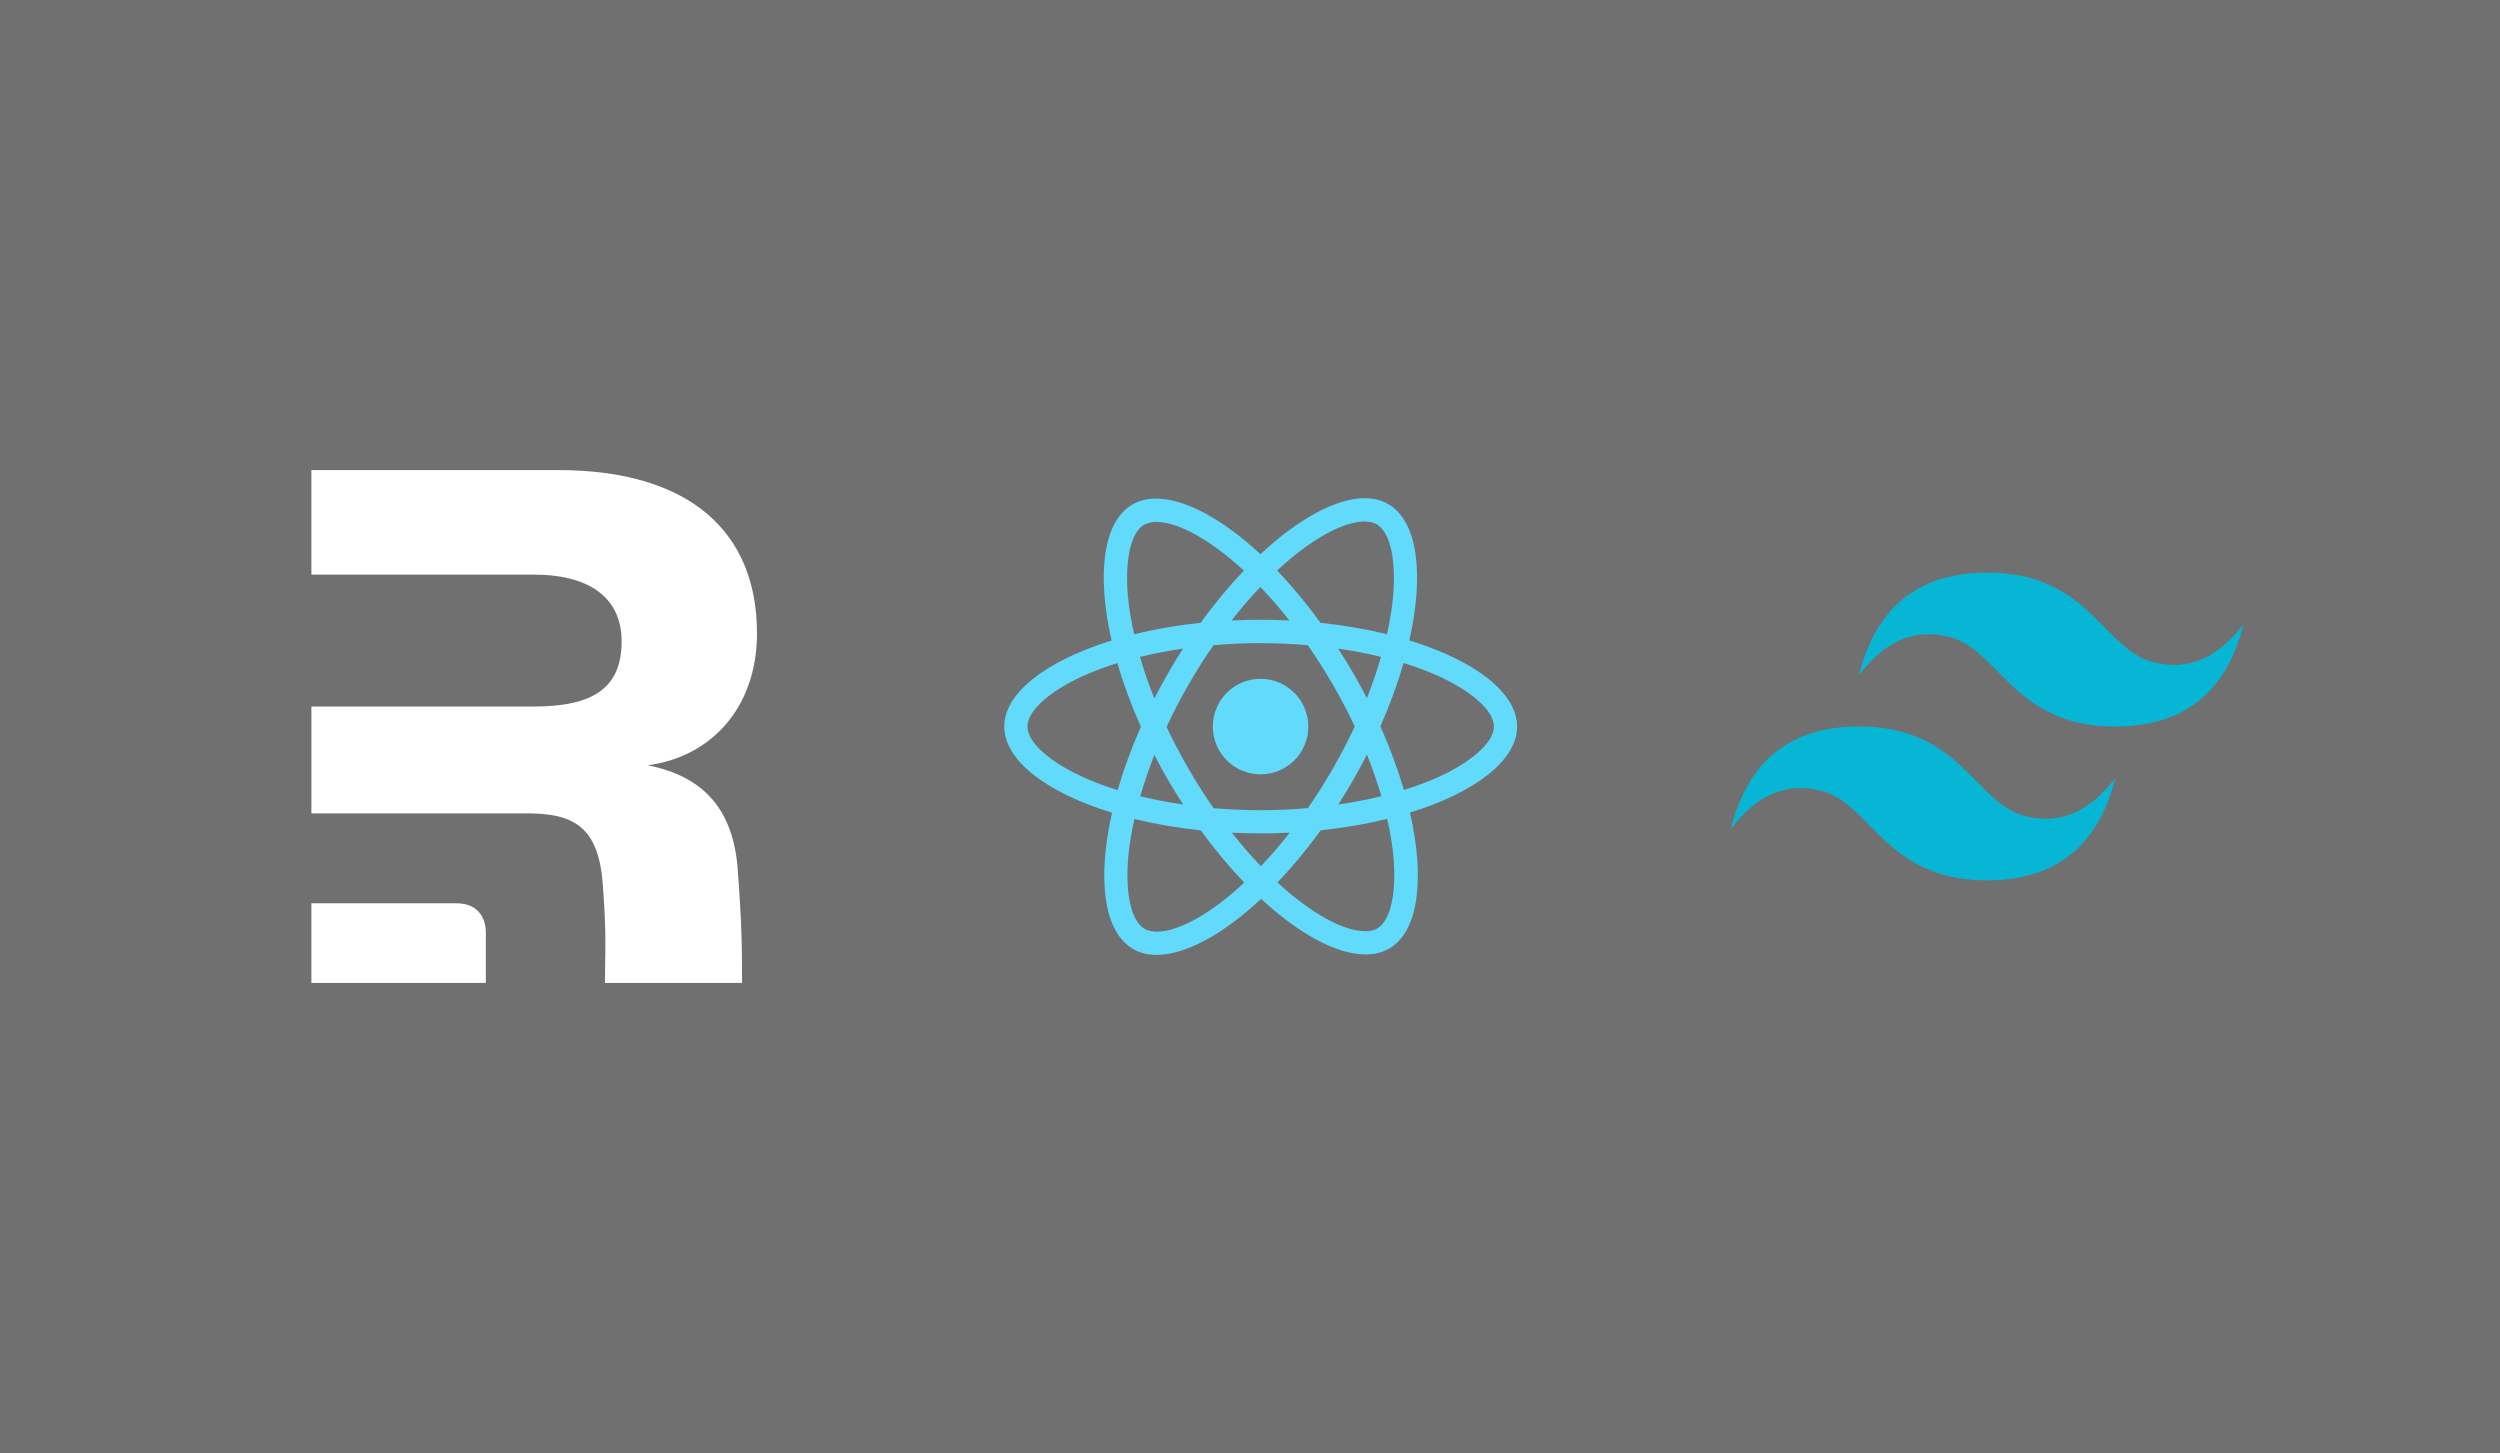 <svg width="117" height="68" viewBox="0 0 117 68" fill="none" xmlns="http://www.w3.org/2000/svg">
<rect x="0" y="0" width="117" height="68" fill="#808080" stroke="none"/>
<rect width="117" height="68" fill="#333333" fill-opacity="0.2"/>
<path d="M34.511 40.508C34.727 43.281 34.727 44.581 34.727 46H28.31C28.31 45.691 28.316 45.408 28.321 45.122C28.339 44.23 28.357 43.301 28.212 41.424C28.022 38.677 26.838 38.066 24.662 38.066H14.574V33.066H24.97C27.718 33.066 29.092 32.231 29.092 30.017C29.092 28.071 27.718 26.892 24.97 26.892H14.573V22H26.114C32.335 22 35.427 24.938 35.427 29.632C35.427 33.143 33.251 35.432 30.313 35.814C32.793 36.311 34.243 37.723 34.511 40.508ZM14.573 46V42.273H21.357C22.49 42.273 22.736 43.113 22.736 43.615V46H14.573Z" fill="white"/>
<path d="M61.23 34.004C61.23 34.597 60.995 35.165 60.575 35.585C60.156 36.004 59.588 36.24 58.995 36.24C58.402 36.24 57.833 36.004 57.414 35.585C56.995 35.166 56.759 34.597 56.759 34.004C56.759 33.411 56.994 32.843 57.414 32.423C57.833 32.004 58.401 31.768 58.994 31.768C59.587 31.768 60.156 32.004 60.575 32.423C60.994 32.842 61.23 33.411 61.23 34.004ZM63.878 23.314C62.532 23.314 60.771 24.274 58.99 25.936C57.21 24.283 55.448 23.334 54.103 23.334C53.693 23.334 53.32 23.427 52.997 23.612C51.622 24.405 51.314 26.876 52.024 29.977C48.98 30.917 47 32.42 47 34.004C47 35.594 48.99 37.101 52.043 38.034C51.339 41.147 51.653 43.622 53.031 44.414C53.351 44.601 53.721 44.689 54.133 44.689C55.478 44.689 57.24 43.729 59.021 42.065C60.801 43.719 62.563 44.668 63.908 44.668C64.318 44.668 64.691 44.578 65.014 44.393C66.388 43.601 66.697 41.13 65.987 38.028C69.02 37.096 71 35.59 71 34.004C71 32.414 69.01 30.907 65.957 29.972C66.661 26.862 66.347 24.385 64.969 23.592C64.651 23.408 64.282 23.315 63.878 23.314ZM63.873 24.404V24.41C64.098 24.41 64.279 24.454 64.431 24.537C65.097 24.919 65.386 26.372 65.161 28.241C65.107 28.701 65.019 29.186 64.911 29.681C63.951 29.445 62.905 29.264 61.804 29.147C61.144 28.242 60.459 27.42 59.769 26.7C61.361 25.22 62.856 24.408 63.874 24.405L63.873 24.404ZM54.103 24.424C55.115 24.424 56.617 25.232 58.213 26.704C57.527 27.424 56.843 28.241 56.193 29.146C55.086 29.263 54.039 29.444 53.08 29.684C52.968 29.194 52.885 28.72 52.826 28.264C52.596 26.396 52.88 24.944 53.54 24.557C53.73 24.467 53.94 24.429 54.103 24.424ZM58.985 27.474C59.44 27.942 59.895 28.466 60.345 29.038C59.905 29.018 59.455 29.004 59 29.004C58.54 29.004 58.085 29.014 57.64 29.038C58.08 28.466 58.535 27.943 58.985 27.474ZM59 30.1C59.74 30.1 60.477 30.134 61.202 30.193C61.608 30.775 62.004 31.396 62.385 32.053C62.757 32.693 63.095 33.343 63.403 33.999C63.095 34.654 62.757 35.309 62.39 35.949C62.01 36.609 61.617 37.237 61.21 37.819C60.482 37.882 59.744 37.917 59 37.917C58.26 37.917 57.523 37.882 56.798 37.824C56.392 37.242 55.996 36.62 55.615 35.964C55.243 35.324 54.905 34.674 54.597 34.018C54.9 33.361 55.243 32.705 55.61 32.064C55.99 31.404 56.383 30.778 56.79 30.196C57.518 30.132 58.256 30.098 59 30.098V30.1ZM55.365 30.354C55.125 30.731 54.885 31.117 54.661 31.514C54.436 31.904 54.226 32.296 54.026 32.688C53.761 32.032 53.536 31.378 53.35 30.741C53.99 30.591 54.665 30.457 55.365 30.354ZM62.625 30.354C63.32 30.457 63.99 30.584 64.631 30.741C64.451 31.373 64.226 32.023 63.971 32.674C63.771 32.284 63.561 31.891 63.331 31.5C63.106 31.108 62.866 30.726 62.626 30.354H62.625ZM65.688 31.029C66.172 31.179 66.632 31.346 67.063 31.527C68.795 32.267 69.915 33.235 69.915 34.003C69.91 34.771 68.79 35.743 67.058 36.478C66.638 36.658 66.178 36.82 65.703 36.971C65.423 36.013 65.057 35.015 64.603 33.991C65.053 32.974 65.413 31.981 65.688 31.027V31.029ZM52.293 31.033C52.571 31.993 52.938 32.99 53.393 34.013C52.943 35.03 52.581 36.023 52.307 36.977C51.823 36.827 51.363 36.659 50.937 36.477C49.205 35.74 48.085 34.771 48.085 34.003C48.085 33.235 49.205 32.261 50.937 31.527C51.357 31.347 51.817 31.185 52.293 31.033ZM63.971 35.313C64.236 35.97 64.461 36.625 64.647 37.261C64.007 37.418 63.331 37.551 62.631 37.651C62.871 37.276 63.111 36.889 63.336 36.493C63.561 36.103 63.77 35.705 63.971 35.313ZM54.026 35.333C54.226 35.725 54.436 36.116 54.666 36.508C54.896 36.898 55.131 37.28 55.371 37.651C54.676 37.549 54.006 37.421 53.365 37.265C53.545 36.635 53.771 35.983 54.025 35.332L54.026 35.333ZM64.92 38.32C65.032 38.813 65.12 39.288 65.174 39.743C65.404 41.611 65.12 43.063 64.46 43.451C64.313 43.541 64.122 43.579 63.897 43.579C62.885 43.579 61.383 42.772 59.787 41.299C60.473 40.579 61.157 39.763 61.807 38.859C62.914 38.741 63.961 38.56 64.92 38.32ZM53.09 38.33C54.05 38.564 55.096 38.745 56.197 38.862C56.857 39.767 57.542 40.589 58.232 41.308C56.637 42.791 55.14 43.603 54.122 43.603C53.902 43.598 53.716 43.553 53.569 43.471C52.903 43.091 52.614 41.637 52.839 39.768C52.893 39.308 52.982 38.824 53.09 38.33ZM57.65 38.97C58.09 38.99 58.54 39.004 58.995 39.004C59.455 39.004 59.91 38.994 60.355 38.97C59.915 39.542 59.46 40.065 59.01 40.535C58.555 40.065 58.1 39.542 57.65 38.97Z" fill="#61DAFB"/>
<g clip-path="url(#clip0_92_116)">
<path d="M93.001 26.8C89.801 26.8 87.801 28.4 87.001 31.6C88.201 30 89.601 29.4 91.201 29.8C92.114 30.028 92.766 30.69 93.489 31.424C94.666 32.618 96.027 34 99.001 34C102.201 34 104.201 32.4 105.001 29.2C103.801 30.8 102.401 31.4 100.801 31C99.888 30.772 99.236 30.11 98.513 29.376C97.337 28.182 95.976 26.8 93.001 26.8ZM87.001 34C83.801 34 81.801 35.6 81.001 38.8C82.201 37.2 83.601 36.6 85.201 37C86.114 37.228 86.766 37.89 87.489 38.624C88.666 39.818 90.027 41.2 93.001 41.2C96.201 41.2 98.201 39.6 99.001 36.4C97.801 38 96.401 38.6 94.801 38.2C93.888 37.972 93.236 37.31 92.513 36.576C91.337 35.382 89.976 34 87.001 34Z" fill="#06B6D4"/>
</g>
<defs>
<clipPath id="clip0_92_116">
<rect width="24" height="24" fill="white" transform="translate(81 22)"/>
</clipPath>
</defs>
</svg>
